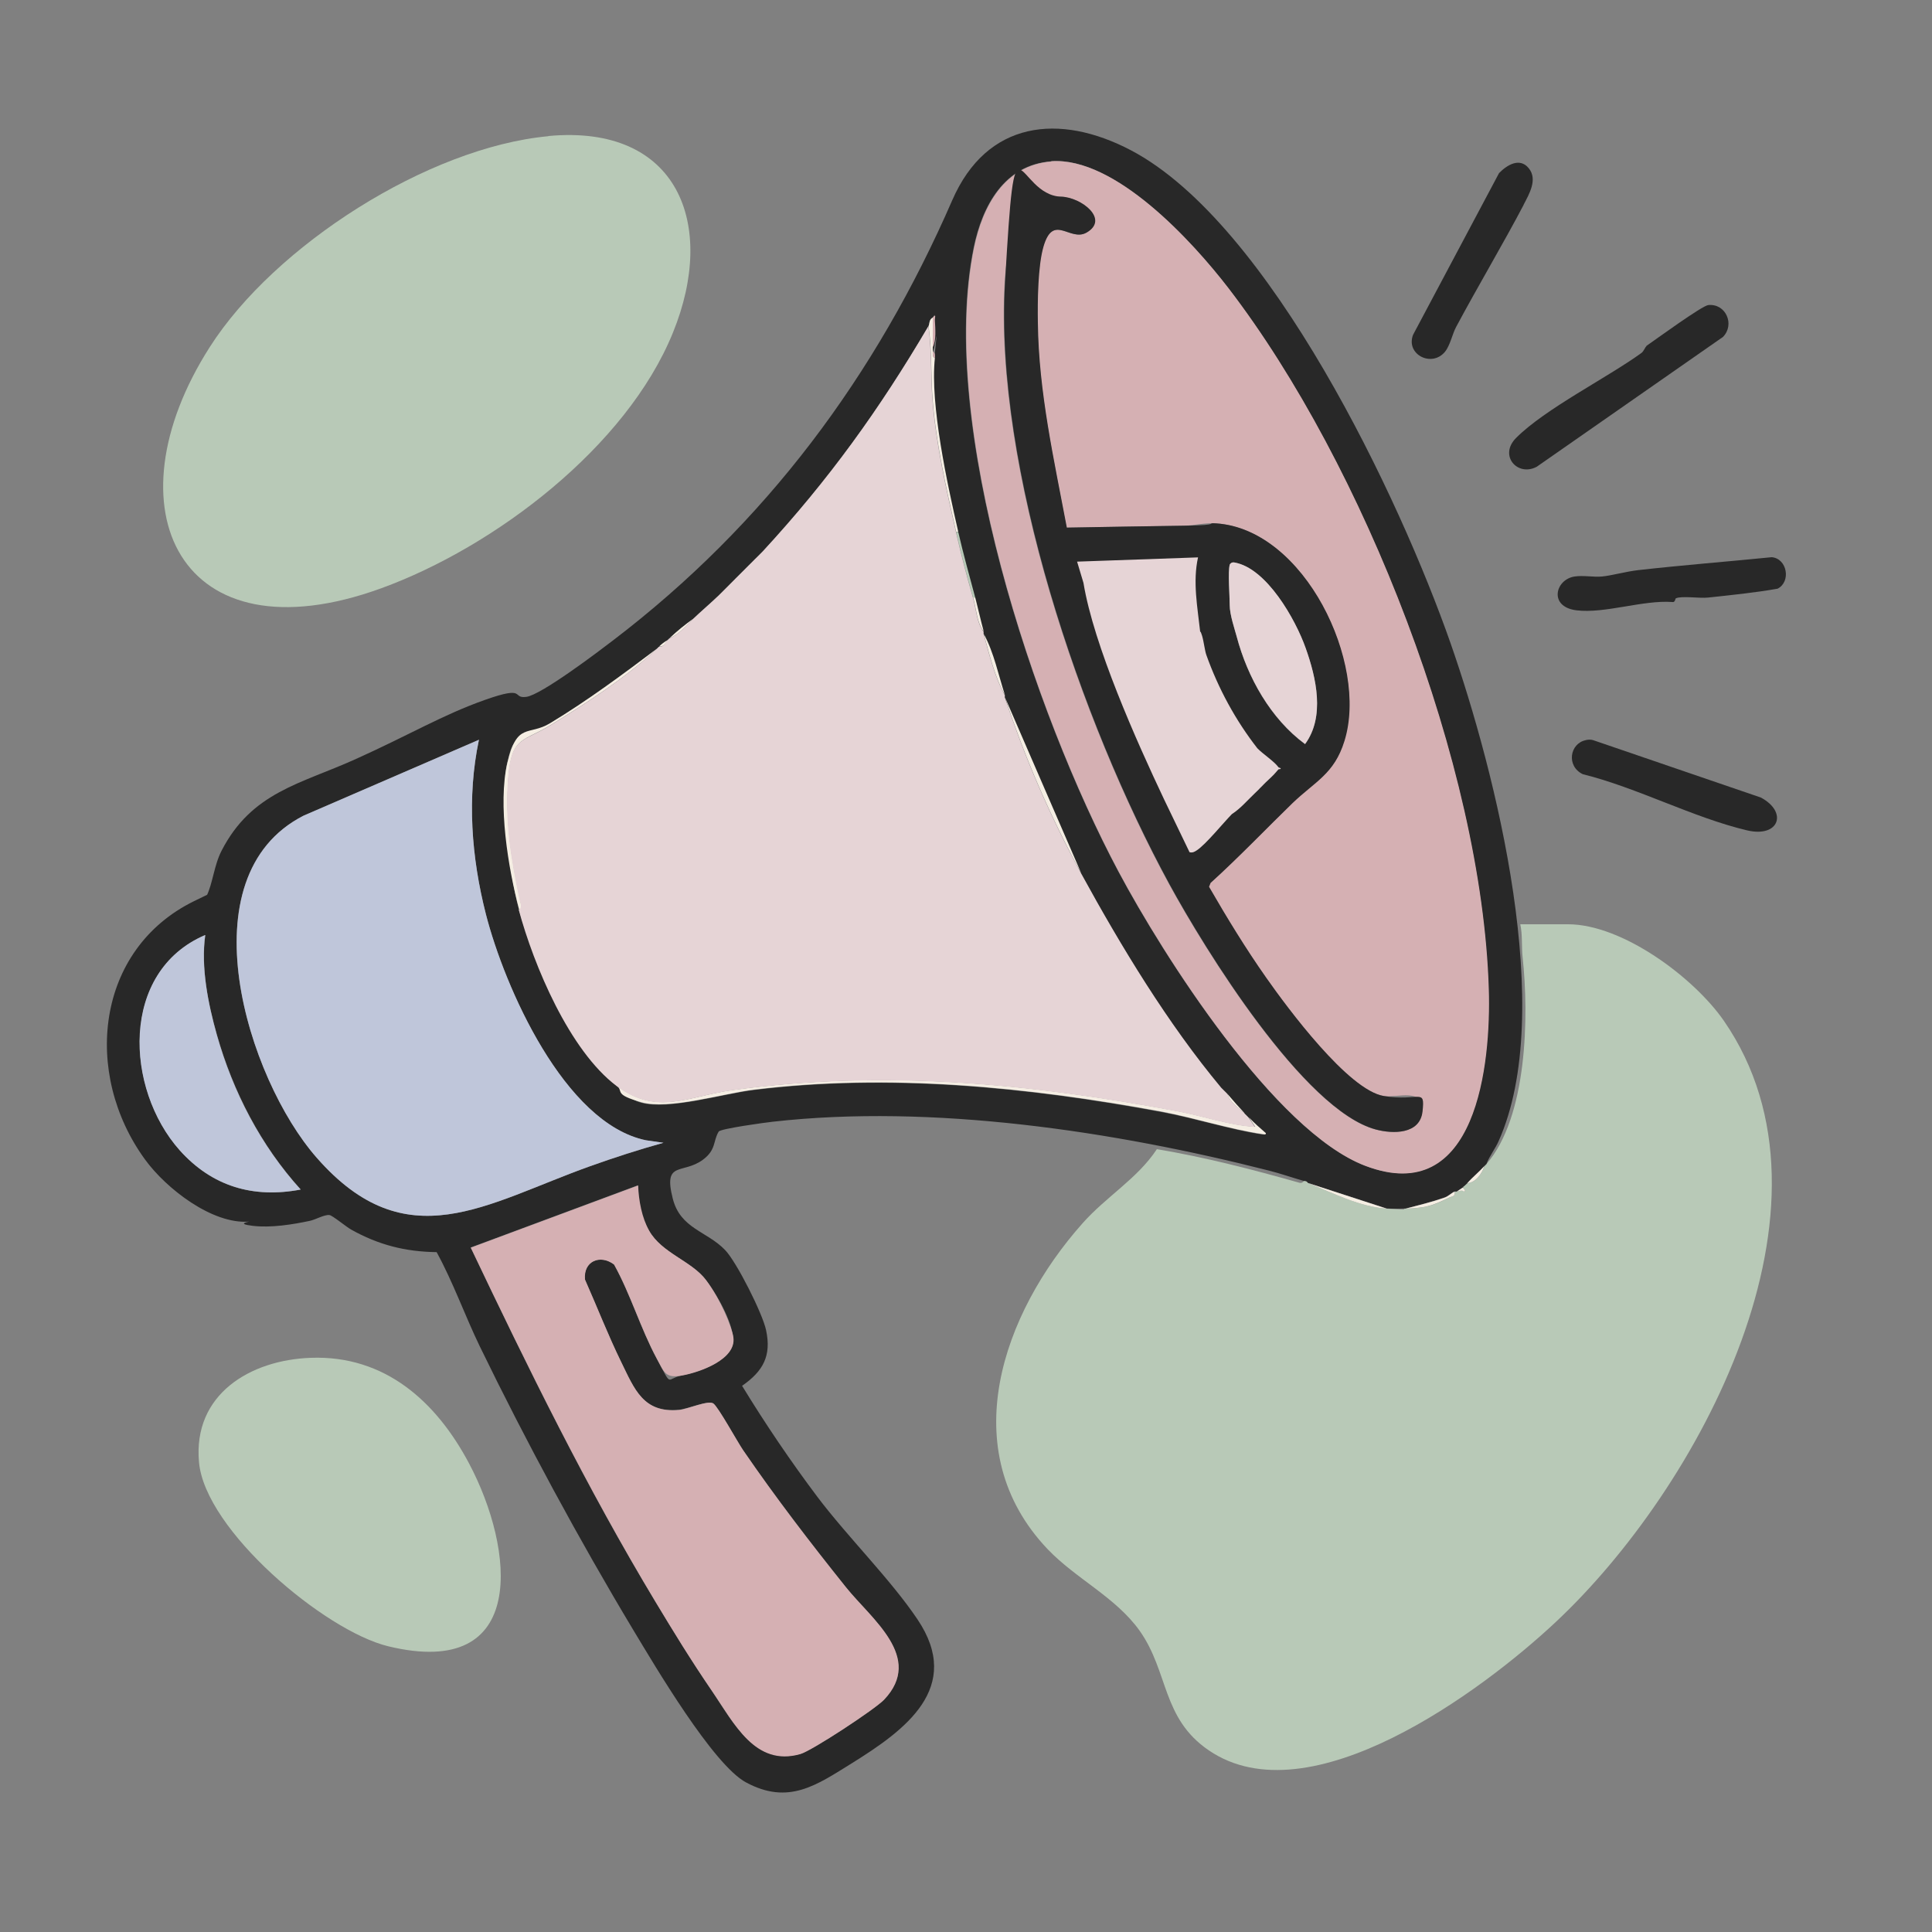<?xml version="1.0" encoding="UTF-8"?>
<svg id="Ebene_1" xmlns="http://www.w3.org/2000/svg" version="1.1" viewBox="0 0 1000 1000">
  <rect x="0" y="0" width="1000" height="1000" fill="#808080" stroke="none"/>
  <!-- Generator: Adobe Illustrator 29.2.1, SVG Export Plug-In . SVG Version: 2.1.0 Build 116)  -->
  <defs>
    <style>
      .st0 {
        fill: #e6d4d6;
      }

      .st1 {
        fill: #f5eee3;
      }

      .st2 {
        fill: #d5b0b3;
      }

      .st3 {
        fill: #282828;
      }

      .st4 {
        fill: #b8c9b7;
      }

      .st5 {
        fill: #bfc6da;
      }
    </style>
  </defs>
  <path class="st0" d="M624.8,326c-1.2-3.9-3-6.9-3.7-11.7-1.6-9.8-1.1-19.8-.2-29.5l-68.6,2.4c.2,3.2.8,6.5,1.3,9.7l49.2,124.8c5.1,10.1,10.4,20.2,15.6,30.2,1.9.5,3-.2,4.5-1.1,5.5-3.4,16.1-15.5,21.3-20.7,4.4-4.3,8.1-9.8,14.2-12.1.9-.8,1.7-1.6,2.6-2.4l2.6-2.4c.4-.4.9-.8,1.3-1.2l6.5-6.1c.4-.4.9-.8,1.3-1.2v-1.2c-2.7-3.5-9.4-7.5-13-10.9-14.3-13.7-26.3-35-32.4-53.3"/>
  <path class="st4" d="M769.4,602.5c21.2-24.5,22-76.6,18.7-107.1-.6-5.6,0-11.4-1.2-17h24.7c28.2,0,65.2,27.6,80.7,50,66.3,96.1-13.3,242.2-87.2,311.3-38,35.6-127.3,101.8-179.4,66.3-24.4-16.6-20.7-40.5-35.8-61.9-12.4-17.4-33-26.9-47.7-42.3-48.6-51.2-23.3-122.1,18.1-168.6,12.3-13.9,28.4-23.1,38.5-38.4,25,4.2,49.4,10.5,73.8,17.4,1.4.4,2.3-.9,2.4-.9,1.7,0,1.8.9,2.2,1.1,13.1,5.3,26.9,12.3,40.6,13.2s6.8.1,9.9,0c10.1-.5,13-1,22.4-5.7,1.6-.8,3.4-.5,2.9-3.1.3-.1.8.1,1.1,0,1.2-.4,2.8-1,3.9,0,1.2-.4-.7-1.5-.6-2.2.2-1.1,1.7-1.6,2.2-2.2,4.4-.3,7.4-4.9,8.8-8.8.3-.4.8-.7,1.1-1.1Z"/>
  <path class="st3" d="M675,611.3c-6-1.7-12.2-3.9-18.2-5.4-80-20.4-174.3-34.6-256.8-25.3-3.8.4-27.1,3.6-28,5.1-3,4.9-1.2,9.4-8.2,14.6-10.5,7.7-20.6.3-15.6,20,3.9,15.7,17.7,16.9,27.1,26.7,6,6.2,19.4,32.9,21.2,41.4,2.9,13.4-1.5,21.3-12.4,28.9,12.1,19.8,25.1,39,39,57.5,15.7,20.8,37.9,42.7,51.8,63.4,23.8,35.4-6.6,57.4-33.9,74.4-18.4,11.4-32.8,21.8-54.8,10-17.1-9.1-47.3-60.5-58.4-78.9-28-46.6-55.7-97.9-79.4-146.7-7.8-16.1-13.8-33.2-22.4-48.9-16.3-.2-30.2-3.8-44.3-11.7-2.5-1.4-9.6-7.3-11.2-7.5-2.6-.3-7.2,2.4-10.1,3-8.9,1.9-20.1,3.7-29.5,2.6s-1.5-2.2-2-2.2c-19,1.5-42.9-17.1-53.8-32.1-32.4-44.4-25.7-108.8,25.4-133.8s4.7.8,6.4-2.6c3.2-6.4,3.9-16,7.8-23.5,15.6-30.3,40.8-34.5,69.2-47.3s45-22.9,67-30.7,13.7-.6,21.5-1.6,37.8-23.8,44.6-29c79.4-60.5,136.3-137.1,175.9-228.1,17.9-41.1,55.4-45.3,92.5-25.8,72,37.9,139.2,180.3,165.4,255.1,23.5,67.3,54.7,191,24.9,257.7-1.7,3.9-4.7,7.7-6.3,11.8-.3.4-.8.7-1.1,1.1-2.8,3.1-6,5.7-8.8,8.8s-2,1.1-2.2,2.2l-3.3,2.2c-.3.1-.8-.1-1.1,0-1.6.7-3.1,2.3-5.2,3.1-6.6,2.3-13.3,4-20.1,5.7-3.1.1-6.8.2-9.9,0l-40.6-13.2c-.4-.2-.5-1.1-2.2-1.1ZM544.1,83.5c-24.4,1.8-35.7,23.2-40.1,44.5-18.8,91.9,31.2,241.1,74.8,323,23.2,43.6,81.1,134.5,127.6,152.3,57.8,22.1,65.2-52.8,64-91.5-3.5-115.3-64.6-271.4-134.7-362.7-18.7-24.3-58.7-68.1-91.8-65.7ZM482.8,164.4c-2,.9-1.6,3.3-2.2,4.4-25.5,43.3-51.5,79.4-85.6,116.4l-5.5,5.5c-.4.4-.7.7-1.1,1.1-1,1.1-2.2,2.2-3.3,3.3s-.7.7-1.1,1.1l-12.1,12.1c-4.3,4.1-8.8,7.9-13.2,12.1-4.2,3-8.3,6.3-12.1,9.9s-.7.7-1.1,1.1c-1.6.9-3.1,2-4.4,3.3s-.7.7-1.1,1.1c-17.9,13.5-36.1,27-55.3,38.6s-18.6,5.3-22.2,20.6.4,54.6,6.1,75.8,26.3,72.8,50.5,91.1c3.5,3.5,7.7,7.5,12.6,8.8,14.3,4.1,42.6-4.6,58.4-6.5,70-8.6,141.9-1.5,211.2,11.4,16.9,3.1,35.9,9.2,52.1,11.6.7,0,1.8.3,1.6-.5-3.1-2.7-6-5.3-8.8-8.2s-1.5-1.5-2.2-2.2c-2.9-3.1-6-6.6-8.8-9.9s-.8-.7-1.1-1.1c-.8-.9-1.7-1.6-2.2-2.2-27.6-33.1-51.7-72.9-72.5-110.9l-39.5-91.1c-.1-.3.1-.8,0-1.1-3.4-10.5-5.7-22.2-11-31.8,0-.3,0-.8,0-1.1-1.6-5.8-2.9-11.8-4.4-17.6-3-11.3-6.2-22.6-8.8-34-5.6-24.5-14.6-65.9-12.1-90s.2-2.9-1.1-3.3c0-.7,0-1.5,0-2.2,1.9-3.6,1.3-9.7,1.1-13.7s.9-4-1.1-1.6ZM247.9,382.9l-90.8,39.3c-61.7,31.5-29.2,136,6.8,177,46.6,53.1,87.6,23.7,141.6,4.4,12.4-4.4,25.2-8.5,37.9-12.1l-9.1-1.3c-42.3-8.8-73.2-79.3-82.8-117-7.5-29.3-9.9-60.5-3.6-90.3ZM106.2,484c-44.1,18.9-41.5,79.5-13.1,111.4,16.6,18.7,37.9,25,62.6,20.3-20.6-22.7-35-50.6-43.4-80.1-4.6-16.1-8.4-35-6-51.6ZM317.8,654.5c8.6,15.5,13.7,33.1,22.1,48.7s4.4,10.4,13.4,8.6c9.1-1.7,27.8-8.3,26.2-19.7s-10.7-25.2-14.2-29.7c-7.5-9.8-22.9-13.8-29.4-25.5s-5.4-15.6-5.7-23.4l-86.6,32.2c29.6,62.2,60,124.3,95.6,183.3,9.2,15.2,19.4,31.7,29.4,46.4s22.2,39.1,45.6,32.4c6.1-1.7,38.6-23.1,43.3-28.1,20.7-21.9-6.5-41.7-19.7-58.2-18.5-23.1-36.4-46.5-53.2-70.9-2.9-4.2-13-22.4-15.4-24.2s-13.1,2.8-17.8,3.3c-18.5,1.7-23-10.6-29.9-24.7s-12.5-28.6-18.8-42.8c-.9-9.4,7.8-13.1,15-7.8Z"/>
  <path class="st4" d="M283.9,70.4c67-6.2,87.3,45.6,64.4,101.8-24,59.1-92.2,110.9-151,132.3-104.3,37.9-142.2-41.3-88.7-124.9,33.5-52.5,112.9-103.3,175.2-109.1Z"/>
  <path class="st4" d="M160.9,702.8c38.3-1.4,64.9,22.6,81.9,54.7,23.4,44.1,31.1,112.3-41.9,94.6-32.9-8-94.8-60.1-97.9-95.3-3.2-35.1,26.5-52.9,57.9-54Z"/>
  <path class="st3" d="M852.1,179.1c4.9-3.4,28.9-20.9,32.1-21.2,9.1-.9,13.9,10.1,7.6,16.5l-96.4,67.2c-10,5.3-19.8-5.9-10.6-15,15.1-15.1,46.8-30.9,64.8-43.9,1.3-1,1.8-2.9,2.6-3.5Z"/>
  <path class="st3" d="M788.7,105.9c-10.1,19.3-24,42.7-35,63.3-2,3.7-3.1,9.6-5.8,12.9-6.9,8.3-20.4,1.3-16.5-8.8l44.5-83.7c4.1-4.2,10.7-8.3,15.4-2.5s.2,13.3-2.7,18.9Z"/>
  <path class="st3" d="M867.4,309.7c-.3.1-.3,2.3-1.9,1.9-15.1-1.1-34.9,6.1-49.5,4.3s-11-16-1-17.5c4.4-.7,9.7.4,14.2,0s12.5-2.6,18.7-3.3c23-2.6,46.2-4.4,69.2-6.7,8,.8,10,12.7,3,16.3-11.9,2.1-24,3.3-36,4.6-4.3.5-13.7-1-16.7.4Z"/>
  <path class="st3" d="M820.7,383.1c1.3-.3,2.6-.4,3.9,0l86.8,29.7c14.1,7.5,9.5,20.9-7.1,17-27.9-6.6-56.9-22.1-85.1-29.1-8.6-4.2-6.7-15.9,1.6-17.6Z"/>
  <path class="st1" d="M752.9,616.8c.6,2.6-1.3,2.3-2.9,3.1-9.4,4.6-12.3,5.2-22.4,5.7,6.8-1.8,13.5-3.4,20.1-5.7,2.1-.7,3.5-2.4,5.2-3.1Z"/>
  <path class="st1" d="M717.8,625.6c-13.8-.9-27.5-7.9-40.6-13.2l40.6,13.2Z"/>
  <path class="st1" d="M759.5,612.4c2.7-3.1,6-5.7,8.8-8.8-1.3,3.9-4.4,8.5-8.8,8.8Z"/>
  <path class="st1" d="M754,616.8l3.3-2.2c-.1.6,1.8,1.7.6,2.2-1.1-1-2.7-.3-3.9,0Z"/>
  <path class="st2" d="M544.1,83.5c33.1-2.4,73.1,41.4,91.8,65.7,70.1,91.3,131.2,247.4,134.7,362.7,1.2,38.7-6.2,113.6-64,91.5-46.6-17.8-104.4-108.7-127.6-152.3-43.6-81.9-93.6-231.1-74.8-323,4.4-21.3,15.7-42.7,40.1-44.5ZM552,273.1c-6.5-35-14.6-70.2-15-106.1-.1-10.8,0-29.2,2.9-39.3,5.1-17.6,13.7-2.4,22.3-7.3,12-6.9-2.7-18.3-13.1-18.6-23.9-.6-28,26.1-29.1,44.5-5.5,96.1,39.4,227.3,85.1,311.3,18.2,33.4,69.7,117,106.8,127,8.9,2.4,22.9,2.6,24.2-9.3,1.4-12.6-13.2-6.9-20-8-18.4-2.9-50-45.7-60.8-61.1-10.7-15.2-20.4-31.1-29.7-47.2l.8-2c14.6-13.2,28.2-27.5,42.3-41.2s21.6-15.1,27-32.3c12.5-40.3-20.6-109.6-66.4-112.6-6-.4-11.1,1.1-16.5,1.2-20.4.3-40.6.7-61,1Z"/>
  <path class="st5" d="M247.9,382.9c-6.3,29.7-3.9,60.9,3.6,90.3,9.7,37.7,40.6,108.2,82.8,117l9.1,1.3c-12.7,3.5-25.4,7.6-37.9,12.1-54.1,19.3-95.1,48.7-141.6-4.4-36-41-68.4-145.5-6.8-177l90.8-39.3Z"/>
  <path class="st2" d="M317.8,654.5c-7.2-5.4-15.9-1.7-15,7.8,6.3,14.2,12,28.9,18.8,42.8s11.4,26.4,29.9,24.7c4.6-.4,15.1-5.3,17.8-3.3s12.5,20,15.4,24.2c16.7,24.4,34.7,47.8,53.2,70.9,13.2,16.5,40.5,36.3,19.7,58.2-4.7,4.9-37.2,26.3-43.3,28.1-23.5,6.7-34.2-15.8-45.6-32.4s-20.2-31.1-29.4-46.4c-35.5-59-66-121.1-95.6-183.3l86.6-32.2c.3,7.8,1.9,16.6,5.7,23.4,6.5,11.6,21.9,15.6,29.4,25.5s13.5,24.5,14.2,29.7c1.6,11.4-17.2,18-26.2,19.7-9,1.7-9.5-1.4-13.4-8.6-8.4-15.6-13.5-33.2-22.1-48.7Z"/>
  <path class="st5" d="M106.2,484c-2.3,16.6,1.5,35.5,6,51.6,8.3,29.5,22.8,57.4,43.4,80.1-24.6,4.7-45.9-1.7-62.6-20.3-28.4-31.9-31-92.5,13.1-111.4Z"/>
  <path class="st1" d="M319.2,561.9c20.9,15.8,36.8,5.5,60,2.3,78.6-10.8,153.8-3.5,231.2,11.1,13,2.5,26.4,7.2,39.3,7.9l-3.3-4.9c2.8,3,5.7,5.5,8.8,8.2.2.9-1,.6-1.6.5-16.2-2.3-35.3-8.4-52.1-11.6-69.3-12.8-141.2-20-211.2-11.4-15.8,1.9-44.1,10.6-58.4,6.5s-9.1-5.3-12.6-8.8Z"/>
  <path class="st1" d="M482.8,179.8c0,.7,0,1.5,0,2.2,0,1.2-.3,2.8,1.1,3.3-2.6,24.1,6.5,65.5,12.1,90h-1.1c-5.1-22.5-10.1-44.3-12.1-67.5-1.1-12.9-.3-26.3-2.2-39,.6-1,.2-3.5,2.2-4.4,0,5.1,0,10.3,0,15.4Z"/>
  <path class="st1" d="M340.1,335.7c-16,15-35.8,27.7-54.6,39.3-14.7,9.1-20.6,5.9-22.3,27.1-1.8,22.3,1.3,41.8,5.9,63.3s1.7,4.2-.4,5.3c-5.7-21.3-11.1-54.4-6.1-75.8s10.9-13.8,22.2-20.6c19.2-11.6,37.4-25.1,55.3-38.6Z"/>
  <path class="st4" d="M504.8,309.4h-1.1c-3.5-12.1-6-21.7-8.8-34h1.1c2.6,11.4,5.8,22.7,8.8,34Z"/>
  <path class="st2" d="M482.8,179.8c0-5.1,0-10.3,0-15.4,2-2.4,1,0,1.1,1.6.2,4,.8,10.2-1.1,13.7Z"/>
  <path class="st1" d="M509.2,326.9c-3.7-4.7-3.9-12.3-5.5-17.6h1.1c1.5,5.8,2.8,11.8,4.4,17.6Z"/>
  <path class="st1" d="M520.2,359.9c-5.3-9.5-8.1-21.2-11-31.8,5.3,9.7,7.6,21.4,11,31.8Z"/>
  <path class="st1" d="M559.7,452.1c-15.9-29.2-29.1-59.5-39.5-91.1l39.5,91.1Z"/>
  <path class="st1" d="M644.2,576.2c-3.2-2.7-7.8-5.8-8.8-9.9,2.8,3.3,5.8,6.7,8.8,9.9Z"/>
  <path class="st2" d="M483.9,185.3c-1.4-.5-1-2.1-1.1-3.3,1.3.4,1.2,2.2,1.1,3.3Z"/>
  <path class="st1" d="M341.2,334.6c1.3-1.3,2.8-2.4,4.4-3.3-1.2,1.2-1.6,3.5-4.4,3.3Z"/>
  <path class="st1" d="M346.7,330.2c3.8-3.6,7.9-6.9,12.1-9.9-3.6,3.5-7.2,8-12.1,9.9Z"/>
  <path class="st1" d="M371.9,308.3l12.1-12.1c-4.1,4-7.9,8.1-12.1,12.1Z"/>
  <path class="st1" d="M634.3,565.2l-2.2-2.2c.5.6,1.4,1.3,2.2,2.2Z"/>
  <path class="st1" d="M385.1,295.1c1.1-1.1,2.3-2.2,3.3-3.3l-3.3,3.3Z"/>
  <path class="st1" d="M389.5,290.7l5.5-5.5c-1.9,2.1-3.8,3.7-5.5,5.5Z"/>
  <path class="st3" d="M552,273.1c20.3-.4,40.6-.7,61-1s10.4-1.6,16.5-1.2c45.8,3,78.9,72.4,66.4,112.6-5.3,17.2-15.4,21.1-27,32.3s-27.7,28-42.3,41.2l-.8,2c9.3,16.1,19,32,29.7,47.2,10.8,15.4,42.4,58.1,60.8,61.1s21.4-4.6,20,8c-1.3,11.9-15.3,11.7-24.2,9.3-37.2-10-88.6-93.6-106.8-127-45.7-84-90.6-215.2-85.1-311.3s5.2-45.1,29.1-44.5c10.4.3,25.1,11.7,13.1,18.6-8.6,4.9-17.2-10.3-22.3,7.3-2.9,10-3.1,28.5-2.9,39.3.4,35.9,8.4,71.1,15,106.1ZM621.2,326.9c-1.4-12.7-3.9-25.8-1.1-38.4l-62.6,2.2,3.3,11c5.3,32.3,27.4,81.8,41.7,112,4.4,9.2,8.8,18.3,13.2,27.4,1.6.4,2.6-.2,3.8-1,4.7-3.1,13.6-14.1,18.1-18.7,4.6-3,8.1-7.2,12.1-11s1.5-1.5,2.2-2.2,1.5-1.5,2.2-2.2.7-.7,1.1-1.1c2-2,3.5-3.1,5.5-5.5s.8-.7,1.1-1.1,1.1,0,1.1-.5c-.2-.5-1-.4-1.1-.6-2.3-3.2-8-6.8-11-9.9-11.3-14.5-20.2-30.9-26.4-48.3-.8-2.2-1.3-6.9-2.2-9.9s-1-1.9-1.1-2.2ZM636.5,292.4c-1,3.8,0,15.9,0,20.9s2.7,12.8,3.6,16.2c5.6,21.2,17.6,42.6,35.4,55.7,10.4-14.1,5.8-34.3.3-49.7-5.2-14.7-20.2-41.5-37-44.3-1.1-.2-2.1.5-2.3,1.2Z"/>
  <path class="st0" d="M644.2,576.2c-3.2-2.7-7.8-5.8-8.8-9.9-.3-.4-.8-.7-1.1-1.1l-2.2-2.2c-27.6-33.1-51.7-72.9-72.5-110.9-15.9-29.2-29.1-59.5-39.5-91.1-.1-.3.1-.8,0-1.1-5.3-9.5-8.1-21.2-11-31.8,0-.3,0-.8,0-1.1-3.7-4.7-3.9-12.3-5.5-17.6-3.5-12.1-6-21.7-8.8-34-5.1-22.5-10.1-44.3-12.1-67.5-1.1-12.9-.3-26.3-2.2-39-25.5,43.3-51.5,79.4-85.6,116.4-1.9,2.1-3.8,3.7-5.5,5.5-.4.4-.7.7-1.1,1.1l-3.3,3.3c-.4.4-.7.7-1.1,1.1-4.1,4-7.9,8.1-12.1,12.1-4.3,4.1-8.8,7.9-13.2,12.1-3.6,3.5-7.2,8-12.1,9.9-.4.4-.7.7-1.1,1.1-1.2,1.2-1.6,3.5-4.4,3.3-.4.4-.7.7-1.1,1.1-16,15-35.8,27.7-54.6,39.3-14.7,9.1-20.6,5.9-22.3,27.1-1.8,22.3,1.3,41.8,5.9,63.3.3,1.6,1.7,4.2-.4,5.3,7.8,29,26.3,72.8,50.5,91.1,20.9,15.8,36.8,5.5,60,2.3,78.6-10.8,153.8-3.5,231.2,11.1,13,2.5,26.4,7.2,39.3,7.9l-3.3-4.9c-.7-.8-1.5-1.5-2.2-2.2Z"/>
  <path class="st0" d="M675.8,335.4c-5.2-14.7-20.2-41.5-37-44.3-1.1-.2-2.1.5-2.3,1.2-1,3.8,0,15.9,0,20.9s2.7,12.8,3.6,16.2c5.6,21.2,17.6,42.6,35.4,55.7,10.4-14.1,5.8-34.3.3-49.7Z"/>
  <path class="st1" d="M651.9,408.2l2.2-2.2c-.7.7-1.4,1.5-2.2,2.2Z"/>
</svg>